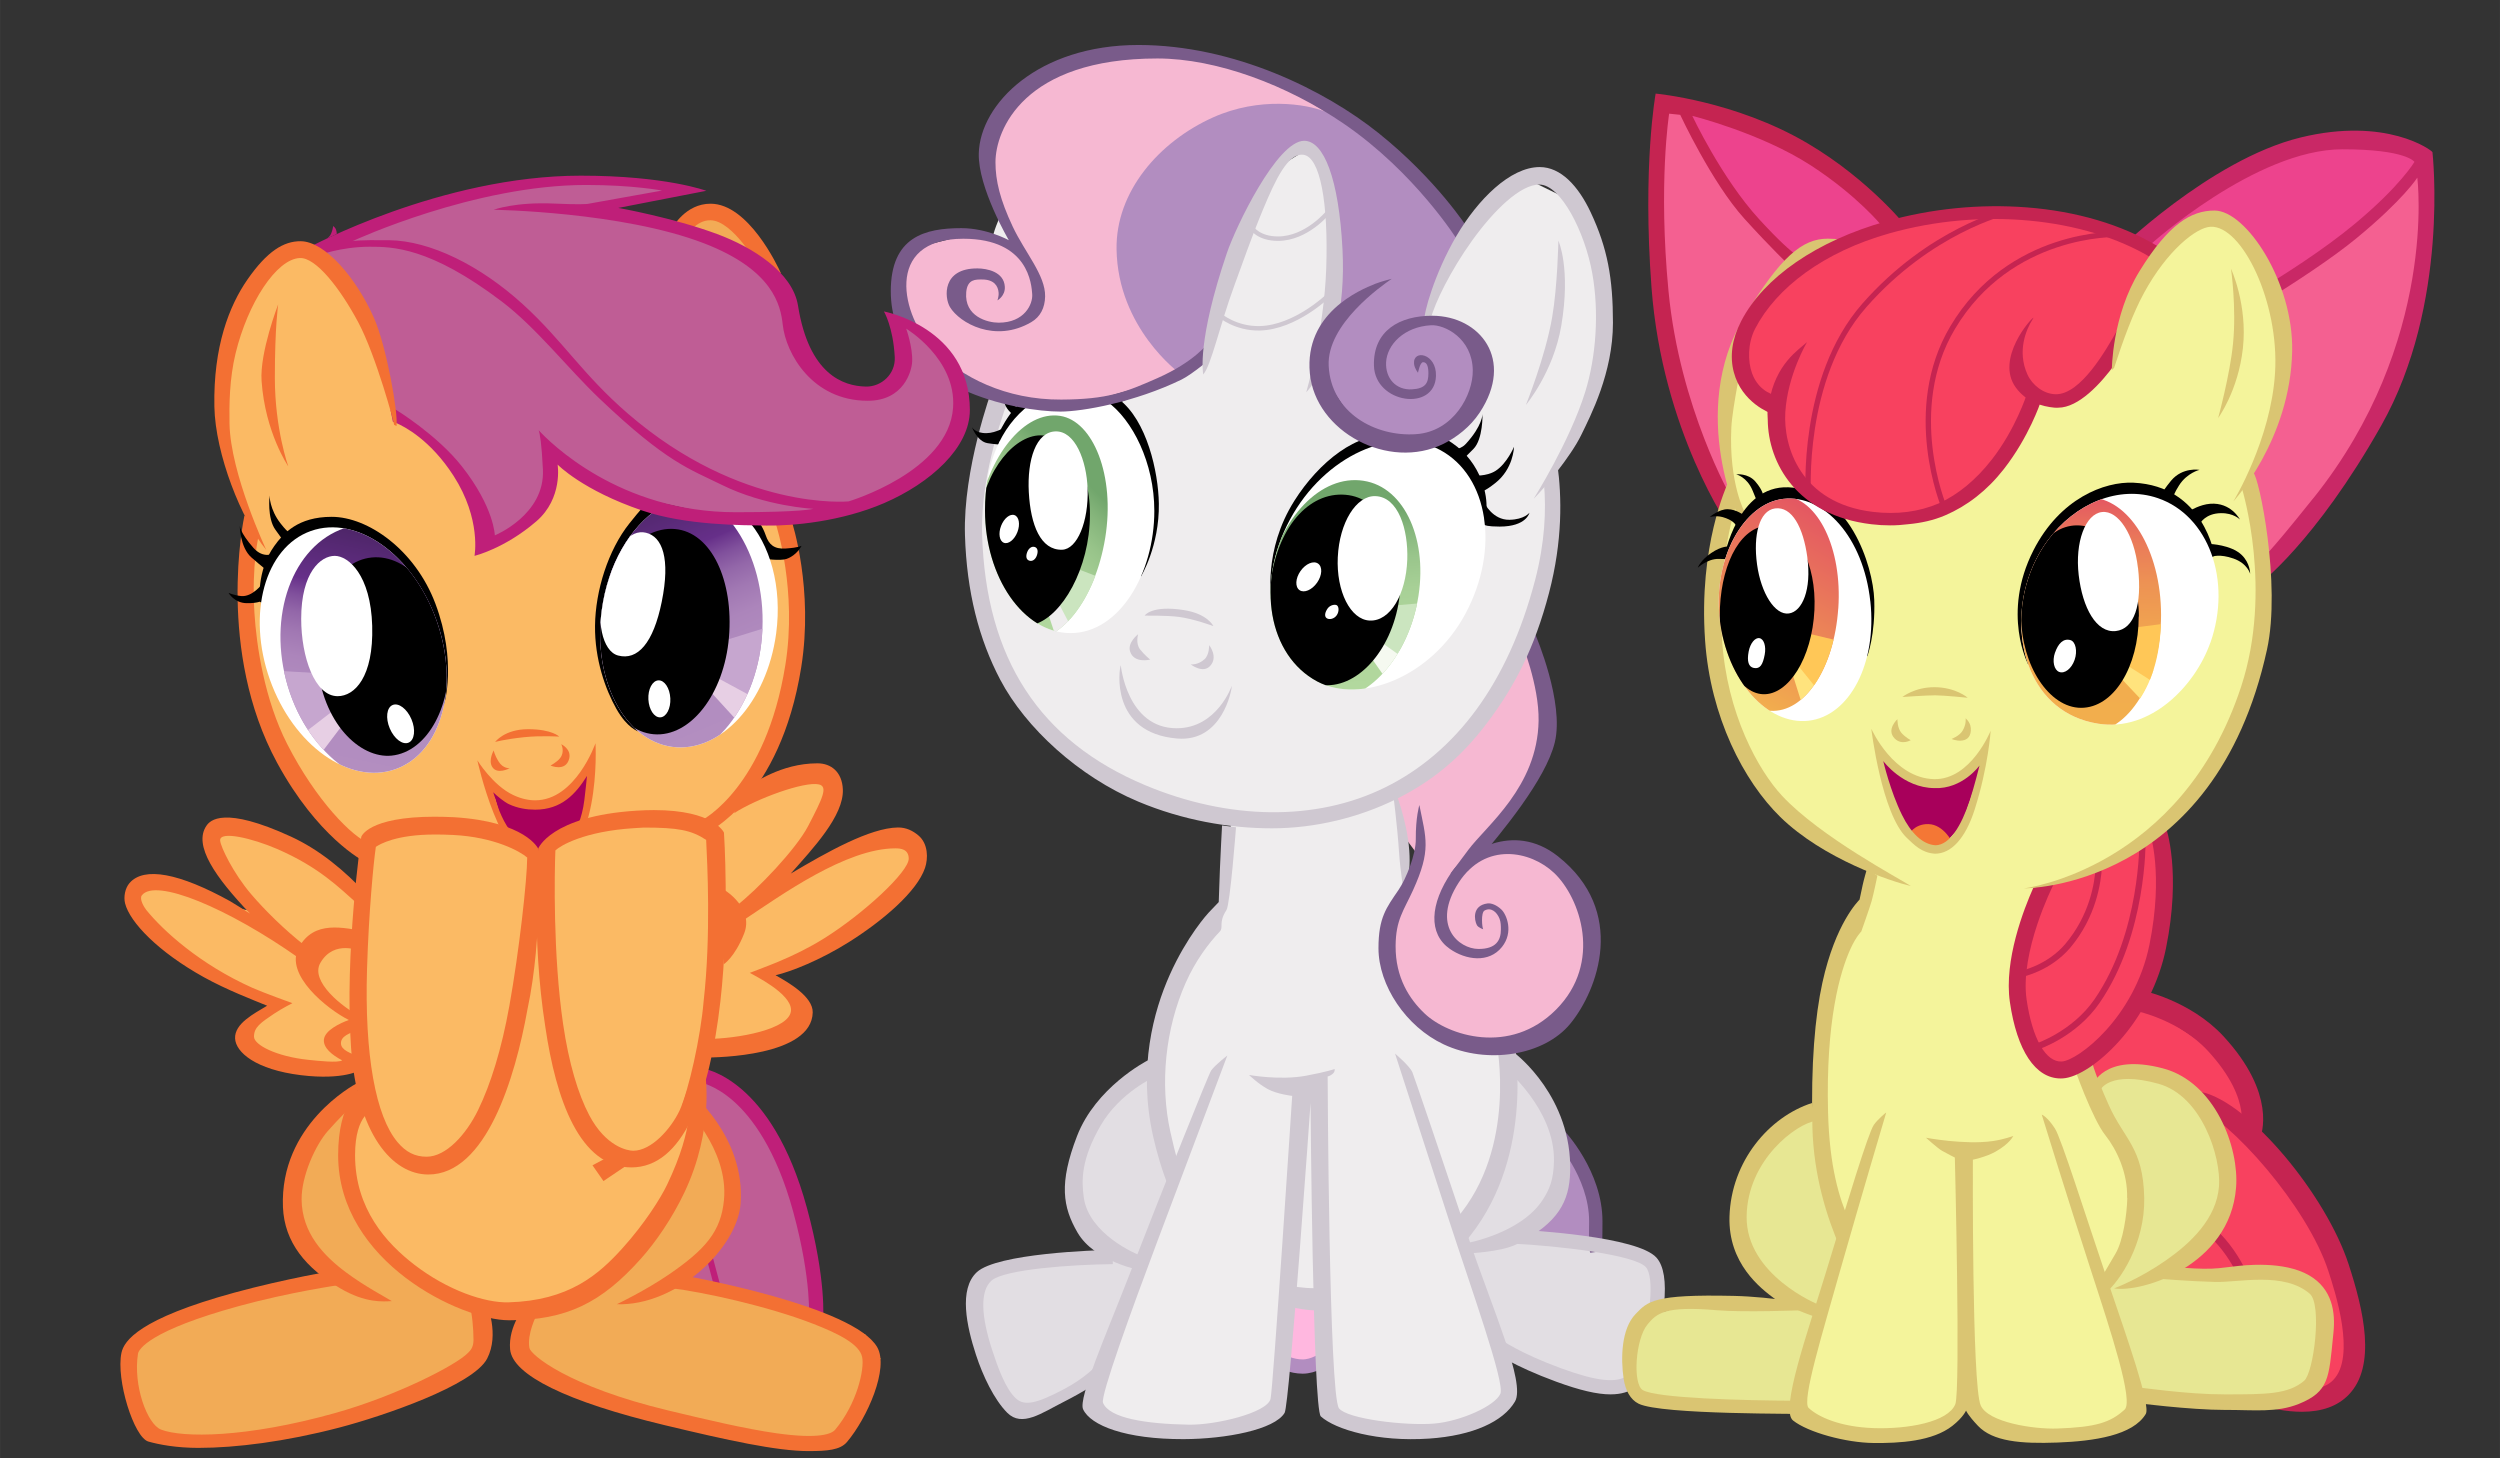 <?xml version="1.0" encoding="UTF-8" standalone="no"?>
<!-- Generator: Adobe Illustrator 15.1.0, SVG Export Plug-In . SVG Version: 6.00 Build 0)  -->
<!DOCTYPE svg  PUBLIC '-//W3C//DTD SVG 1.1//EN'  'http://www.w3.org/Graphics/SVG/1.1/DTD/svg11.dtd'>
<svg xmlns="http://www.w3.org/2000/svg" xml:space="preserve" height="818.96px" width="1403.9px" version="1.1" y="0px" x="0px" xmlns:xlink="http://www.w3.org/1999/xlink" viewBox="0 0 1403.874 818.959" enable-background="new 0 0 1403.874 818.959">
<rect x="0" y="0" width="1403.874" height="818.959" fill="#333333" stroke="none"/>
<g id="Sweetie_Belle">
	<g id="Sweetie_Belle_Fills">
		<polygon points="749.66 61.602 776.12 82.398 815.87 123.15 824.21 134.02 804.37 168.4 801.37 180.4 814.52 183.16 833.62 198.79 827.37 228.66 799.29 250.1 763.37 241.8 739.37 205.4 747.36 181.27 750.37 160.9 749.36 140 742.21 92.925 735.32 83.925 726.87 83.925 718.21 93.591 703 119.15 695.37 140 687.87 166.02 679.03 198.79 650.76 214.49 634.34 208.4 613.37 149.38 631.87 91.398 698.37 48.398 748.84 60.508" fill="#B28DC0"/>
		<polygon points="560.37 222.26 555.37 243.83 549.37 269.92 546.37 294.13 550.87 343.84 570.37 388.74 592.69 416.55 626.37 442.3 671.28 457.27 691.75 461.11 688.37 476.92 689.37 490.96 685.12 516.92 668.66 534.1 655.87 564.42 649.21 601.75 653.87 641.92 660.16 662.08 651.37 686.42 642.31 707.74 632.37 738.7 619.06 771.92 616.37 793.42 629.87 800.92 670.37 804.42 713.87 796.57 721.87 773.92 721.87 746.42 725.21 729.59 741.37 729.59 748.1 794.42 780.37 804.42 805.37 804.42 838.04 796.57 846.58 782.42 819.71 692.35 830.87 679.02 846.58 630.42 846.58 589.42 815.37 583.92 793.87 568.92 782.12 545.92 782.12 524.35 791.58 496.92 788.87 485.92 783.42 446.19 800.37 433.42 836.4 396.23 856.87 353.61 874.22 304.42 869.8 267.42 881.87 252.26 892.87 224.92 902.21 198.92 900.87 155.13 881.61 112.36 858.87 101.26 833.62 121.18 806.54 164.59 802.55 180.42 818 183.4 827.78 194.78 830.21 210.46 818.54 239.26 804.87 249.72 787.14 250.92 757.74 237.59 741.87 214.17 750.21 164.26 748.87 125.92 742.21 92.925 733.87 83.925 718.21 93.591 706.87 115.26 677.87 202.26 665.54 210.26 628.58 226.18 603.21 231.59 582.87 229.42" fill="#EFEDEE"/>
		<polyline stroke="#E2DEE3" points="649.57 599.72 653.21 628.23 658.13 655.56 658.13 663.23 641.54 701.9 625.65 755.49 618.57 774.99 593.87 785.9 575.87 792.9 561.21 776.9 544.54 730.4 553.54 715.2 593.54 708.17 623.44 705.57 617.21 696.31 603.87 672.25 612.87 628.9 649.57 599.72" stroke-miterlimit="10" fill="#E2DEE3"/>
		<polygon stroke="#E2DEE3" points="852.19 599.72 872.53 624.86 876.2 659.56 864.2 686.23 858.87 694.74 902.21 699.92 924.87 708.17 930.21 722.85 925.54 755.49 915.54 774.9 902.21 779.56 858.87 765.04 844.37 755.49 823.51 703.49 823.51 687.81 844.37 642.9 846.25 607.9" stroke-miterlimit="10" fill="#E2DEE3"/>
		<polygon points="856.52 354.35 865.54 375.76 867.72 416.56 852.19 448.56 829.04 476.75 856.87 476.75 881.79 495.23 892.54 522.32 884.21 561.9 865.54 583.23 830.87 591.07 794.21 570.23 780.54 545.56 782.12 516.56 791.58 496.92 796.54 480.56 788.54 469.79 782.12 442.77 820.21 416.9 849.54 373.56" fill="#F6B8D2"/>
		<path d="m572.37 138.56l-27.75-7.167-33.75 8.61-6 17.188 4 27.377 11.5 15.333 25.375 17.309 18.11 5.691 41.083 4.5 47.933-13.5 9.334-4.5s-34.51-25.2-35.209-69.398c-0.513-32.414 23.875-60.477 54.2-74.079 26.163-11.735 52.258-7.502 62.675-3.323l-30.826-19.2-69.174-15.5-55.5 14-29.25 26-6 21 6 26.903 13.26 22.76z" fill="#F6B8D2"/>
		<polyline points="881.06 644.15 892.54 660.67 895.74 699.31 848.99 690.32 872.36 679.48 881.06 644.15" fill="#B28DC0"/>
		<polygon points="722.12 727.57 722.12 766.19 731.46 768.72 741.87 766.06 744.87 731.65" fill="#FFB7DF"/>
	</g>
	<g id="Seetie_Belle_x27_s_Tail">
		<path d="m892.99 703.49l-0.873-3.219 3.624-0.963-0.188-3.706c-2.078 0.119-3.247 1.781-3.413 2.922 0.039-0.268 0.233-2.139 0.233-12.689 0-25.063-19.645-46.061-19.843-46.27l5.434-5.17c0.895 0.938 21.909 23.326 21.909 51.439 0 5.38-0.05 9.273-0.147 11.572-0.088 2.084-0.222 5.233-3.471 5.657l-3.26 0.43z" fill="#795B8A"/>
		<path stroke="#B28DC0" stroke-width="8" d="m719.71 764.4s5.416 2.998 11.75 2.998 11.75-3.999 11.75-3.999" fill="#FFB7DF"/>
	</g>
	<g id="Sweetie_Belle_x27_s_Back_Legs" fill="#CFC8D1">
		<path d="m565.58 793.33c-7.367-7.46-13.688-20.734-17.517-32.497l-0.065-0.2c-5.147-15.811-9.747-36.675 0.544-46.237 11.295-10.495 66.072-12.415 76.3-12.5l0.066 8c-22.523 0.188-60.937 2.864-68.13 9.241-6.521 5.781-5.856 19.838 0.284 38.696l0.065 0.2c3.115 9.566 7.585 22.266 13.623 27.487 4.625 4 11.125 2.876 27.09-5.625 10.479-5.58 16.243-11.53 16.339-11.593l4.393 6.686c-0.406 0.267-10.066 6.596-21.065 12.149-12.54 6.33-23.63 14.58-31.92 6.18z"/>
		<path d="m904.45 783.03c-7.649 0-17.476-2.352-30.528-7.124-24.173-8.838-35.406-16.833-35.872-17.169l4.676-6.49c0.102 0.072 10.94 7.735 33.942 16.146 20.057 7.333 31.243 8.521 37.402 3.975 2.956-2.182 10.388-21.274 12.391-40.622 1.026-9.919 0.191-17.464-2.234-20.182-6.129-6.866-47.915-11.883-75.629-13.252l0.395-7.99c11.704 0.578 70.624 4.063 81.203 15.916 4.132 4.629 5.553 13.488 4.223 26.331-1.8 17.387-9.005 41.37-15.597 46.235-3.81 2.79-8.43 4.21-14.37 4.21z"/>
	</g>
	<g id="Sweetie_Belle_x27_s_Belly">
		<path d="m641.75 713.65c-0.917-0.172-27.063-4.906-36.688-21.531-8.267-14.279-10.521-27.552-0.259-54.148 10.525-27.28 38.673-41.987 39.917-42.581l4.315 9.021c-0.267 0.129-20.146 8.841-31.036 27.74-10.875 18.875-10.799 30.653-9.375 40.5 2.875 19.875 28.438 31.625 33.688 33.063l-0.56 7.94z" fill="#CFC8D1"/>
		<path d="m823.75 703.9l-1.157-5.605c0.376-0.06 31.595-5.395 43.951-24.864 3.389-5.339 5.877-10.655 6.081-21.405 0.556-29.285-27.739-52.442-28.027-52.635l5.557-8.314c1.368 0.915 32.753 25.122 31.566 66.969-0.471 16.605-6.596 28.73-29.878 40.586-9.09 4.61-28.09 5.25-28.09 5.25z" fill="#CFC8D1"/>
				<g fill="#CFC8D1">
					<path d="m662.06 654.64c-2.121-7.087-3.63-13.596-4.802-18.834-6.097-27.245-2.792-58.25 8.534-83.84 5.573-12.591 13.026-22.416 19.149-28.818 2.366-2.474-0.938-4.875 3.771-12.083 2.087-3.195 5.369-46.488 5.369-46.488l-7.839-1.039s-0.97 18.17-1.196 24.36c-0.167 4.58-0.667 18.667-0.667 18.667l-5.663 5.93c-0.493 0.53-12.178 13.234-21.904 35.055-8.975 20.136-17.876 52.171-9.313 90.44 1.994 8.909 5.042 19.691 9.624 30.776l4.94-14.14z"/>
					<path d="m817.95 684.22l4.056 14.055c39.996-45.766 28.904-109.62 28.322-114.03l-9.914 1.311c0.08 0.66 11.72 58.84-22.47 98.66z"/>
					<path d="m743.87 723.22c-3.438 0.234-6.889 0.256-10.333 0.012-3.09-0.22-6.045-0.608-8.887-1.135l-2.779 11.048c3.89 1.102 7.996 1.943 12.333 2.42 3.161 0.348 6.395 0.417 9.666 0.252v-12.6z"/>
				</g>
	</g>
	<g id="Sweetie_Belle_x27_s_Back_Mane">
		<path d="m824.29 488.94l-9.768 1.727c1.128-1.489 7.64-10.243 9.93-13.315 10.296-13.812 38.921-35.451 39.546-72.576 0.339-20.142-9.729-44.512-9.875-44.875l7.957-3.877c0.641 1.582 16.364 38.561 11.043 60.752-5.085 21.207-30.61 51.396-42.524 65.697-2.39 2.87-5.29 5.13-6.31 6.47z" fill="#795B8A"/>
	</g>
	<g id="Sweetie_Belle_x27_s_Head">
		<path d="m782.12 443.96s2.533 19.445 3.563 35.25c0.602 9.231 2.563 21.438 2.563 21.438s4.311-6.639 3.125-23c-1.25-17.25-7.95-33.48-7.95-33.48l-1.29-0.21z" fill="#CFC8D1"/>
				<path d="m867.04 271.76c1.258 14.464 0.56 32.769-5.043 54.143-15.185 57.93-44.543 96.69-84.125 116.25-39.061 19.302-88.119 18.326-134.74-1.195-59.296-24.829-89.523-70.953-91.64-140.8-1.068-35.246 13.763-72.879 15.708-78.75l-9.833-3.625c-0.731 2.113-16.622 45.68-15.498 82.776 0.964 31.823 7.828 58.389 19.831 81.183 14.236 27.033 44.076 54.421 77.569 68.445 24.681 10.335 50.531 14.971 74.973 14.971 24.371-0.001 48.951-6.098 69.75-16.375 20.326-10.045 36.377-23.368 50.886-42.539 15.85-20.942 26.9-42.477 34.989-73.336 7.656-29.209 7.196-54.143 4.675-72.091l-7.52 10.95z" fill="#CFC8D1"/>
	</g>
	<g id="Sweetie_Belle_x27_s_Face">
		<path d="m565.09 239.4s-5.43 3.761-11.125 3.844c-6.469 0.094-8.219-3.438-8.219-3.438s3.031 8.141 8.844 9.063c3.8 0.603 6.382 0.736 6.382 0.736l1.806-7.455 2.32-2.74z"/>
		<path d="m713.98 336.9s-4.861-27.663 12.896-55.73c13.667-21.604 35.565-39.363 54.834-36.188 5.2 0.857 21.254-2.627 26.333-0.348 21.25 9.538 26.27 29.127 26.667 37.765 0.668 14.5 0.291 12.25 0.291 12.25l-33.25 2-87.711 39.802"/>
		<path d="m629.37 373.56s3.372 35.37 31.375 35.396c22.708 0.021 31-23.875 31-23.875 0 2.146-5.208 31.813-30.75 29.646-37.77-3.2-32.62-38.97-31.62-41.17z" fill="#CFC8D1"/>
		<path d="m642.75 345.71s3.757-6.021 22.125-3.104c13.375 2.125 16.483 8.979 16.483 8.979s-10.983-4.063-19.42-5.166c-6.67-0.87-19.19-0.71-19.19-0.71z" fill="#CFC8D1"/>
		<path d="m639.12 356.15s-6.171 4.674-4.5 9.75c2.25 6.834 11.25 4.5 11.25 4.5s-3.251-2.609-5.686-5.75c-2.64-3.42-1.06-8.5-1.06-8.5z" fill="#CFC8D1"/>
		<path d="m679 362.27s0.159 5.357-2.542 7.874c-3.667 3.417-7.792 2.959-7.792 2.959s6.642 5.241 10.75 1c4.96-5.12-0.42-11.83-0.42-11.83z" fill="#CFC8D1"/>
			<ellipse rx="16.433" ry="33.728" transform="matrix(-.998 .061 -.061 -.998 1204 514.05)" cy="275.49" cx="594.13" fill="none"/>
			<defs>
				<path id="SVGID_1_" d="m822.97 344.53c19.349-36.143 12.951-77.05-14.086-91.74-26.263-14.27-65.247 2.995-84.596 39.137-19.349 36.143-11.796 76.195 15.333 90.719 24 12.84 64.01-1.97 83.36-38.12z"/>
			</defs>
			<use overflow="visible" xlink:href="#SVGID_1_" fill="#FFFFFF"/>
			<clipPath id="SVGID_2_">
				<use overflow="visible" xlink:href="#SVGID_1_"/>
			</clipPath>
			<g clip-path="url(#SVGID_2_)">
					<ellipse rx="55.717" ry="74.231" transform="matrix(.882 .472 -.472 .882 241.82 -327.56)" cy="318.24" cx="773.85" fill="none"/>
				<linearGradient id="SVGID_3_" y2="270.56" gradientUnits="userSpaceOnUse" x2="748.68" y1="392.19" x1="759.32">
					<stop stop-color="#B2D89E" offset="0"/>
					<stop stop-color="#B0D69C" offset=".306"/>
					<stop stop-color="#A7D096" offset=".484"/>
					<stop stop-color="#99C58B" offset=".629"/>
					<stop stop-color="#85B67C" offset=".755"/>
					<stop stop-color="#71A66C" offset=".85"/>
				</linearGradient>
				<path d="m795.37 340.75c7.6-33.71-4.756-65.214-27.603-70.366-23.588-5.316-47.383 17.369-55.125 51.716-7.601 33.711 4.757 65.217 27.603 70.365 22.85 5.16 47.53-18 55.13-51.71z" fill="url(#SVGID_3_)"/>
					<defs>
						<path id="SVGID_4_" d="m795.37 340.75c7.6-33.71-4.756-65.214-27.603-70.366-23.588-5.316-47.383 17.369-55.125 51.716-7.601 33.711 4.757 65.217 27.603 70.365 22.85 5.16 47.53-18 55.13-51.71z"/>
					</defs>
					<clipPath id="SVGID_5_">
						<use overflow="visible" xlink:href="#SVGID_4_"/>
					</clipPath>
					<polygon fill="#F5F9F0" points="778.21 359.4 770.04 369.4 776.87 379.15 787.89 367.48" clip-path="url(#SVGID_5_)"/>
					<polygon fill="#CBE5BF" points="799.9 338.56 783.37 339.98 775.87 360.82 786.71 368.56" clip-path="url(#SVGID_5_)"/>
				<path d="m713.58 326.18c-4.073 29.374 8.283 55.479 28.08 58.373 19.799 2.894 39.74-18.557 44.029-47.899 4.289-29.346-8.481-55.624-28.271-58.583-20.63-3.09-39.38 15.91-43.84 48.11z"/>
				<path d="m730.29 320.68c-2.878 4.118-3.125 8.913-0.552 10.715 2.574 1.797 6.995-0.081 9.872-4.199 2.88-4.115 3.125-8.913 0.553-10.71-2.57-1.81-6.99 0.07-9.87 4.19z" fill="#fff"/>
				<path d="m745.5 341.73c-1.439 2.06-1.966 4.391-0.5 5.417 1.47 1.025 4.187 0.435 5.625-1.625 1.44-2.059 1.258-4.783 0.148-5.584-0.98-0.71-3.83-0.27-5.27 1.79z" fill="#fff"/>
				<path d="m751.23 312.81c-0.92 19.4 7.183 35.171 17.895 35.67 11.581 0.539 20.412-14.737 21.125-34.146 0.625-17.021-5.042-35.354-17.959-35.732-10.71-0.31-20.13 14.81-21.05 34.21z" fill="#fff"/>
			</g>
		<path d="m640.68 323.78s10.445-17.003 10.07-41.003c-0.278-17.785-6.708-46.708-22.5-58.624-6.503-4.907-31.708 5.832-31.708 5.832s-18.941-8.5-23.277-4.361c-9.946 9.492-14.139 22.069-14.139 22.069l6.5 0.709 46.75-6.594 28.31 81.96z"/>
			<defs>
				<path id="SVGID_6_" d="m648.21 286.9c0 35.166-19.628 68.624-47.042 68.624-26.533 0-48.042-31.471-48.042-68.839 0-25.69 8.333-46.786 25.142-59.495 6.836-5.169 21.858 1.209 21.858 1.209s15.412-7.272 21.479-2.965c14.26 10.14 26.6 34.4 26.6 61.48z"/>
			</defs>
			<use overflow="visible" xlink:href="#SVGID_6_" fill="#FFFFFF"/>
			<clipPath id="SVGID_7_">
				<use overflow="visible" xlink:href="#SVGID_6_"/>
			</clipPath>
			<g clip-path="url(#SVGID_7_)">
				<linearGradient id="SVGID_8_" y2="256.04" gradientUnits="userSpaceOnUse" x2="623.99" y1="336.88" x1="545.92">
					<stop stop-color="#B2D89E" offset="0"/>
					<stop stop-color="#AFD69C" offset=".279"/>
					<stop stop-color="#A7CF95" offset=".454"/>
					<stop stop-color="#98C48A" offset=".601"/>
					<stop stop-color="#84B47A" offset=".731"/>
					<stop stop-color="#71A66C" offset=".819"/>
				</linearGradient>
				<path d="m620.62 302.15c5.75-35.125-6.813-65.75-25.274-68.605-20.022-3.097-40.793 22.4-46.418 57.113-5.625 34.715 6.037 65.423 26.046 68.593 20.01 3.18 39.96-22.39 45.64-57.09z" fill="url(#SVGID_8_)"/>
					<defs>
						<path id="SVGID_9_" d="m620.74 302.15c5.759-35.125-6.823-65.75-25.314-68.605-20.053-3.097-40.539 21.022-46.492 57.113-5.723 34.7 6.046 65.423 26.087 68.593 20.03 3.18 40.02-22.39 45.71-57.09z"/>
					</defs>
					<clipPath id="SVGID_10_">
						<use overflow="visible" xlink:href="#SVGID_9_"/>
					</clipPath>
					<polygon fill="#EFEDEE" points="588.1 343.23 592.11 355.23 602.04 349.73 594.61 337.82" clip-path="url(#SVGID_10_)"/>
					<polygon fill="#CBE5BF" points="594.86 339.48 600.78 350.72 617.65 324.32 603.96 319.06" clip-path="url(#SVGID_10_)"/>
				<path d="m611.32 300.24c-3.741 29.086-21.082 52.37-36.281 50.992-16.931-1.535-28.009-29.721-25.25-58.917 2.74-28.993 20.959-49.149 35.876-47.771 16.92 1.57 29.7 24.19 25.65 55.7z"/>
				<ellipse cy="286.68" cx="601.16" rx="48.042" ry="67.661" fill="none"/>
				<path d="m562.15 295.32c-1.65 4.288-0.933 8.537 1.601 9.491 2.534 0.952 5.927-1.752 7.576-6.04 1.65-4.288 0.933-8.537-1.602-9.489-2.54-0.95-5.93 1.75-7.58 6.04z" fill="#fff"/>
				<path d="m576.83 310.02c-0.832 2.157-0.687 4.134 1.038 4.779 1.726 0.653 3.463-0.489 4.293-2.647 0.831-2.159 0.744-4.305-0.983-4.954-1.72-0.65-3.52 0.65-4.35 2.82z" fill="#fff"/>
				<path d="m577.73 276.49c0.992 18.351 6.639 32.546 18.666 32.22 8.544-0.231 14.963-15.846 14.348-34.213-0.532-15.878-7.03-32.46-17.94-32.24-11.02 0.22-16.07 15.88-15.08 34.23z" fill="#fff"/>
			</g>
		<path d="m833.62 282.56s4.583 9.5 14 9.333c8.375-0.148 11.25-3.978 11.25-3.978s-1.583 7.794-16.749 7.794c-7.02 0-8.241-0.846-8.241-0.846l-0.26-12.29z"/>
		<path d="m827.37 267.02s7.278 0.719 12.5-2.625c6.375-4.083 10.333-13.5 10.333-13.5-0.068 0.713-0.41 12.428-10.583 20.417-6 4.712-7.333 4.583-7.333 4.583l-4.92-8.88z"/>
		<path d="m814.5 252.4s5.051 0.797 8.75-3.25c9.256-10.125 9.25-16.625 9.25-16.625s0.375 14.125-5.125 19.625-5.5 5.5-5.5 5.5l-7.38-5.24z"/>
		<path d="m568.79 232.9s-4.417-3.5-4.917-7.583c-0.433-3.537 8.5 4.583 8.5 4.583l-3.58 3z"/>
	</g>
	<g id="Sweetie_Belle_x27_s_Mane">
		<path d="m561.54 121.56s-4.479 10.183-4 12.542 11.33 5.9 11.33 5.9l-7.33-18.44z" fill="#EFEDEE"/>
		<path d="m797.04 452.06s-2.118 6.988-2 19.167c0.083 8.583-5.41 22.219-9.667 28.479-6.78 9.971-11.302 15.48-11.291 32.771 0.013 20.923 15.458 44.083 36.624 54 24.439 11.451 56.417 6.291 71.083-11.584 15.539-18.938 32.036-63.295-6.967-94.068-25.365-20.014-52.339-1.822-59.616 8.818-12.441 18.192-13.167 34.792-1 43.25 8.937 6.212 21.854 8.125 29.229-1.125 6.695-8.397 2.563-18.25-0.313-21-2.637-2.521-5.658-3.722-7.813-3.438-8.792 1.158-7.438 9.375-5.979 12.146 0.771 1.465 3.583 2.375 3.583 2.375-0.666-0.833-1.402-9.337 0.718-10.522 3.585-2.005 6.897 0.7 8.429 4.564 0.742 1.875 0.771 4.082 0.771 6.042 0 6-2.624 11.015-12.624 10.958-11.021-0.063-26.646-13.125-11.084-37.25 14.83-22.989 40.334-18 53.599-5.432 14.638 13.869 27.4 50.341 1.068 76.766-25.834 25.925-60.667 14.583-73.729 2.229-8.63-8.162-16.454-20.227-16.354-37.979 0.083-14.749 4.554-19.857 9.75-31.251 10.37-22.76 7.33-29.09 3.58-47.93z" fill="#795B8A"/>
				<path d="m678.42 192.56s-7.263 10.417-28.583 19.833c-17.945 7.925-27.849 11.86-53.875 12-31.25 0.167-56.079-12.607-71.5-28.167-18.154-18.317-28.583-62.167 16.481-62.156 36.936 0.009 38.297 26.078 38.686 31.072 0.438 5.625-4.313 16.078-18.878 16.069-6.144-0.003-19.341-3.413-18.176-17.113 0.639-7.508 5.495-7.114 8.804-7.144 6.875-0.063 9.095 3.721 9.375 7.313 0.189 2.418-0.688 4.438-0.688 4.438s4.498-2.445 4.188-7.688c-0.5-8.438-10.046-10.244-15.31-10.283-20.05-0.147-18.659 16.414-15.501 21.699 5.353 8.958 25.353 20.371 45.686 8.458 5.061-2.965 7.639-8.009 7.75-14.438 0.206-11.917-11.325-24.618-18.188-39.188-7.165-15.213-9.688-25.875-9.688-36.125 0-18.083 15.708-58.296 90.935-58.296 33.357 0 73.024 15.046 104.54 36.546 40.267 27.47 64.045 65.617 64.045 65.617l0.927 2.171-0.003 0.006 4.767-8.96s-17.418-27.354-50.209-53.583c-29.778-23.82-80.861-49.375-134.75-49.375-56.25 0-88.875 33-89.625 60.875-0.518 19.244 16.875 48.75 16.875 48.75s-12.315-6.769-26.625-6.769c-20.5 0-39.668 4.826-39.666 35.435 0.005 55.337 72.166 67.584 95.249 67.584 12.349 0 41.907-5.27 68.012-17.98 2.954-1.438 7.477-4.641 12.999-9.014l1.95-11.59z" fill="#795B8A"/>
	</g>
	<g id="Sweetie_Belle_x27_s_Ears" fill="#CFC8D1">
		<path d="m799.96 179.65c-0.729-3.002 5.473-26 18-47.333 11.817-20.125 30-38.5 46.667-38.5 11.751 0 21.608 10.445 28.667 25.5 9.417 20.083 12.458 37 12.458 61.958 0 28.125-12.593 52.277-17.875 63.125-5.813 11.938-21.089 30.3-26.666 35.708 0 0 20.22-32.027 28.916-59.875 6.229-19.946 7.927-45.002 4-66.833-4.167-23.167-17.601-49.517-29.5-49.75-10.815-0.212-25.777 14.492-38 31.5-11.792 16.409-21.001 34.963-23.334 44.333l-3.34 0.16z"/>
		<path d="m856.87 227.4s15.455-18.381 19.875-44.5c5.458-32.25-1.625-47.75-1.625-47.75s-0.5 25.625-3.5 43c-3.86 22.38-14.75 49.25-14.75 49.25z"/>
	</g>
	<g id="Sweetie_Belle_x27_s_Horn">
		<path stroke="#CFC8D1" stroke-width="2.5" d="m685.12 177.15s8.852 7.546 22.347 7.208c20-0.5 38.403-18.333 38.403-18.333" fill="none"/>
		<path stroke="#CFC8D1" stroke-width="2.5" d="m703 128.06s3.75 5.967 14.625 5.967c16.25 0 28.25-14.875 28.25-14.875" fill="none"/>
				<path d="m733.54 220.23s5.802-5.706 11.247-18.544l1.086-12.123 4.871-6.794c2.529-11.365 4.033-25.537 3.129-42.873-2.083-39.917-10.575-60.828-21.5-60.833-15.25-0.008-38.424 48.292-43.438 63.083-16.802 49.567-13.396 67.167-13.267 68.125 4.454-4.899 9.21-27.405 17.418-49.763 4.325-11.779 9.948-27.978 16.161-42.862 7.042-16.872 14-31.75 22.626-30.729 9.46 1.12 14.124 26.979 12.874 63.729-1.2 35.26-11.21 69.57-11.21 69.57z" fill="#CFC8D1"/>
	</g>
	<g id="Sweetie_Belle_x27_s_Front_Bang">
		<path d="m781.54 156.56s-5.702 1.399-9.296 2.819c-8.816 3.483-39.832 16.683-36.704 50.182 3.076 32.944 44.288 54.916 75.083 39.665 7.237-3.584 14.944-9.455 20.25-17.458 19.833-29.917 0.125-54.333-26.417-54.458-18.396-0.086-33.456 8.298-32.916 28.025 0.583 21.309 34.208 26.059 34.833 5.809 0.394-12.744-13.037-15.164-12.313-6.875 0.229 2.625 2.229 5.042 2.229 5.042s1.084-5.87 2.833-5.917c2.313-0.063 3 2.741 3 6.25 0 5.313-1.508 8.567-9.25 9-8.938 0.5-14.966-6.175-14.5-15.25 0.5-9.75 10.001-19.917 25.25-20.75 7.745-0.423 23.092 7.417 23.417 25.167 0.254 13.833-10.827 34.541-31.813 35.997-22.854 1.586-47.869-11.953-49.104-38.473-1.08-23.27 29.59-44.77 35.42-48.77z" fill="#795B8A"/>
	</g>
	<g id="Sweetie_Belle_x27_s_Front_Legs">
		<path d="m689.21 592.73s-6.75 5.167-9.083 8.417c-1.439 2.004-27.063 66.169-46.625 116.5-12.165 31.299-28.125 67.583-25.292 73.741 4.21 9.149 23.916 16.865 56.416 16.772 23.777-0.068 51.13-5.311 56.75-14.763 2.75-4.625 14.563-174.03 14.563-174.03s1.267 171.99 5.771 176.04c8.25 7.417 31.916 14.407 60.832 12.445 24.654-1.673 41.645-9.618 48.197-20.806 6.138-10.479-13.021-52.824-25.862-91.271-14.84-44.43-30.905-91.666-31.75-93.625-1.576-3.653-9.75-10.5-9.75-10.5s14.89 46.167 29.5 91.125c13.305 40.941 32.28 93.71 29.667 99.872-2.896 6.828-22.316 15.526-37.168 16.772-16 1.343-48.943-2.548-53.479-8.595-5.625-7.5-6.354-186.34-6.354-186.34s1.018-0.08 2.56-1.239c1.773-1.333 1.357-2.927 1.357-2.927s-4.2 1.55-16 3.75c-14.75 2.75-32.084-0.417-32.084-0.417s5.082 4.955 10.5 7.917c5.333 2.916 13.75 3.833 13.75 3.833s-10.699 164.48-12.167 170.21c-2 7.81-30.834 14.704-45.959 14.43-24.25-0.44-44.54-3.647-48.103-12.272-1.555-3.764 15.966-52.001 30.354-90.282 18.57-49.45 39.45-104.75 39.45-104.75z" fill="#CFC8D1"/>
	</g>
</g>
<g id="Apple_Bloom">
	<g id="Apple_Bloom_Fills">
		<polygon points="1205.9 131.97 1257.8 93.815 1293.5 83.925 1330.9 78.53 1350.2 83.925 1360.9 93.815 1350.5 104.23 1329.7 125.4 1303.4 143.9 1278.2 160.85 1274.9 163.06 1219.4 149.56 1205.2 138.4" fill="#ED438D"/>
		<polygon points="1150.9 119.15 1182.9 128.43 1205.9 136.69 1214.3 143.56 1203.1 157.19 1191.6 184.65 1187.1 198.79 1173.3 217.21 1156.9 226.23 1141.6 225.15 1133 239.9 1125.1 255.9 1111.4 273.2 1081.6 288.31 1042.6 290.27 1010.6 271.02 999.37 244.23 995.62 226.65 985.37 218.9 977.68 195.21 985.62 178.4 1011.5 150.9 1034.9 135.9 1084.9 121.9 1139.6 119.15" fill="#F8415F"/>
		<polygon points="1213.4 467.15 1213.4 481.4 1215.5 504.9 1207.3 546.9 1194.1 571.9 1166.1 599.72 1148.3 597.56 1137.5 580.01 1133.2 545.88 1135.1 529.9 1144.6 504.08 1147.5 497.56 1166.1 492.65 1180.1 485.9 1199.1 475.4 1209.6 469.4" fill="#F8415F"/>
		<polygon points="1195.6 175.2 1223.8 131.97 1243.9 123.23 1257.8 127.56 1270.2 147.23 1282.2 189.23 1275.2 239.3 1263.9 266.32 1270.1 318.84 1268.9 356.56 1255.9 405.66 1231.9 448.56 1207.5 469.56 1188.7 483.9 1158.5 494.9 1145.4 497.56 1135.1 522.32 1132.8 553.56 1147.5 597.56 1161.8 600.86 1170.2 595.56 1173.3 609.89 1194.9 649.62 1197.9 690.4 1183.8 719.96 1194.2 764.9 1197 794.62 1177.8 803.61 1156 806.14 1131.9 806.14 1108.7 795.07 1104.9 787.6 1095.2 796.17 1077.9 806.14 1050 806.14 1014.2 794.62 1015 766.9 1037 690.32 1022.7 644.9 1026.7 570.9 1030.4 540.9 1044.2 514.9 1050.9 487.9 1050.9 486.23 1017.6 465.68 1001.8 455.4 970.87 403.29 960.08 328.9 972.5 280.11 971.22 257.65 972.5 208.43 979.25 212.15 992.64 227.71 998.87 238.9 1001.8 254.17 1007.6 266.32 1028 282.84 1060.9 292.9 1104.8 280.11 1119.4 263.16 1142.4 223.4 1153.9 225.4 1181.3 206.59 1191.6 184.65" fill="#F4F49B"/>
		<polygon points="1022.7 622.4 1001.4 634.4 979.37 668.94 977.37 699.28 1008 729.67 991.87 732.4 946.87 732.4 921.37 740.9 913.37 764.4 921.87 784.58 943.37 788.4 1012.4 792.02 1010.9 786.15 1012.9 776.9 1019.5 751.13 1031.9 710.24 1032.9 689.64 1023.9 642.9" fill="#E7E793"/>
		<polyline points="1174.3 610.25 1176.2 614.77 1187.4 634.4 1197.9 657.9 1197.9 690.4 1181.9 723.79 1193.9 766.4 1201.4 782.52 1214.6 784.58 1255.9 788.9 1290.9 784.58 1301.9 773.9 1306.4 749.9 1302.9 729.9 1289.9 716.15 1262.9 713.02 1228.4 716.15 1224.4 708.17 1249.7 676.15 1246 639.9 1223.9 610.25 1207.9 600.86 1190.5 600.86 1176.2 608.73 1174.3 610.25" fill="#E7E793"/>
		<polyline points="1062.2 429.9 1055.2 421.65 1061.1 446.9 1070.1 467.15 1079.7 474.34 1089.9 476.15 1101.4 463.65 1113.8 427.82 1109.4 428.9 1099.6 436.4 1087.9 439.9 1075.9 437.4 1062.2 429.9" fill="#A8005B"/>
		<polygon points="931.37 61.398 931.37 123.23 935.87 195.21 946.37 234.9 970.87 281.65 969.67 263.16 969.67 236.9 979.25 186.96 1001.8 158.34 1011.9 153.11 1001.8 142.4 979.25 118.23 953.37 73.898 945.37 58.898" fill="#F46091"/>
		<polygon points="1009.5 145.54 1011.2 148.02 1035.9 135.4 1061.3 126.59 1055.4 118.23 1011.9 83.925 979.25 70.398 945.37 58.898 956.98 80.069 969.67 101.81 995.04 135.15 1008.9 144.9" fill="#ED438D"/>
		<polygon points="1360.9 91.398 1350.5 104.23 1323.4 130.4 1277.9 163.06 1283 199.9 1273.5 243.55 1263.6 265.4 1270.4 300.65 1270 318.24 1289.9 300.65 1333.4 238.4 1352.4 186.96 1362.9 103.46" fill="#F46091"/>
		<polygon points="1176.8 607.9 1175 609.32 1180.3 606.5 1204.1 603.23 1227.5 610.9 1243.5 631.23 1249.9 670.9 1240.1 692.56 1216.9 712.23 1245.7 716.15 1291.2 718.56 1300.5 726.23 1306.4 740.9 1305.2 757.56 1298.2 776.9 1290.9 784.58 1290.9 788.4 1312.2 783.03 1320.9 767.23 1319 731.72 1300.9 685.01 1258.2 633.52 1227 607.9 1265.1 634.71 1259.3 609.9 1240.1 587.86 1201.1 561.9 1171.6 595.98 1175 608.84" fill="#F8415F"/>
		<path d="m1071.7 468.9s3.083-6.293 11.136-6.125c8.865 0.185 13.781 10.75 13.781 10.75l-9.969 3.125-6.969-2.313-7.9-5.45z" fill="#F47735"/>
	</g>
	<g id="Apple_Bloom_x27_s_Tail">
		<path d="m1292.7 792.8c-8.372 0-18.21-1.72-29.598-5.153l6.482-1.994c7.484 2.257 13.141-5.244 21.063-4.959 7.921 0.286 15.09-1.137 19.563-5.712 12.935-13.228 1.131-49.423-2.748-61.316-11.767-36.082-54.628-84.763-76.878-93.888-0.551-0.563 0.373 0.328 0 0l7.875-3.25c1.514 1.33-1.999-3.246-1.999-3.246 26.844 5.901 69.77 57.898 82.41 96.663 8.352 25.607 15.889 57.096-0.08 73.427-6.2 6.29-14.9 9.43-26.2 9.43z" fill="#C52451"/>
		<path stroke="#C52451" stroke-width="5.25" d="m1240.1 690.4s5.716 3.941 11.958 12.875c5.647 8.083 7.209 12.875 7.209 12.875" fill="#DAC572"/>
		<path stroke="#C52451" stroke-width="12" d="m1201.1 561.9s25.8 5.333 43.132 24.141c28.229 30.633 19.334 50.86 19.334 50.86" fill="none"/>
	</g>
	<g id="Apple_Bloom_x27_s_Back_Legs" fill="#DAC572">
		<path d="m1022.7 733.15c-0.338-0.076 5.976 7.903-1.875 6.625-3.603-0.586-20.262-7.501-24-10.25-8.303-6.105-26.435-20.054-25.625-46.375 0.959-31.167 22.292-56 46.375-63.768l1.918 10.102c-10.417 1.417-38.321 21.7-38.667 53.75-0.31 32.38 39.17 49.28 41.87 49.91z"/>
		<path d="m1018.7 794.14c-8.033-0.402-85.71 0.402-98.53-5.873-4.69-2.296-7.461-7.594-8.41-13.998-1.701-11.479-1.335-28.067 6.704-36.361 6.858-7.076 9.858-11.201 54.966-10.194 22.64 0.505 46.572 5.239 46.789 5.264l-1.96 4.252c-0.084-0.009-5.749-1.46-5.749-1.46s-33.395 1.312-48.5 0c-29.167-2.532-33.708 1.792-38.833 7.958-6.803 8.185-8.464 33.449-2.669 36.89 7.627 4.527 55.466 5.868 87.338 5.992l8.9 7.53z"/>
		<path d="m1249.9 791.77c-20.612 0-50.857-4.021-54.737-4.338l-1.274-9.035c9.092 0.743 33.323 4.647 55.654 4.635 23.176-0.014 35.346 0 44.346-7.631 5.438-4.611 10.167-42.834 3.196-48.86-14.505-12.54-39.829-6.307-53.029-6.64-14.479-0.365-31.404-1.783-32.166-1.834l5.166-7.822c-0.732 1.109 19.167 2.99 28.965 1.921 2.918-0.318 5.732-0.628 8.45-0.975 5.67-0.725 27.879-3.277 42.168 4.96 13.25 7.639 14.865 21.029 13.729 32.156l-0.196 1.929c-2.386 23.489-2.221 31.258-19.283 38.165-12.5 4.98-24.6 3.35-41.1 3.35z"/>
		<path d="m1187.1 723.52c0.277-0.065 13.977-5.184 29-15.625 13.634-9.476 28.665-23.33 30-41.875 1.151-15.99-9.439-50.615-34.052-57.437-27.577-7.645-32.616 3.473-32.663 3.587l0.044-0.12-4.787-1.988c0.276-0.79 6.833-18.792 39.811-10.152 29.75 7.794 43.022 44.86 41.219 66.975-3.4 44.1-53.3 59.14-68.4 56.64z"/>
	</g>
	<g id="Apple_Bloom_x27_s_Belly">
				<g fill="#DAC572">
					<path d="m1038.6 685.89c-5.85-12.855-11.272-30.899-12.052-61.322-1.311-51.177 6.705-78.866 12.667-91.875 3.1-6.762 5.935-9.545 5.999-9.625 0 0 4.582-12.834 5.833-17.167 1.008-3.491 3.202-14.129 3.202-14.129l-5.868-3.871s-1.773 6.164-2.375 9c-1.167 5.5-1.768 8.274-1.768 8.274-0.643 0.774-13.482 13.101-20.857 46.601-4.15 18.851-6.505 45.712-5.622 81.305 0.675 27.219 8.237 50.795 15.472 67.365l5.5-14.55z"/>
					<path d="m1194.6 672.65c-0.231 9.722-2.447 24.197-6.583 31.251-4.894 8.347-6.991 12.122-8.228 13.428l2.754 8.587c7.721-6.368 22.076-27.474 21.557-53.266-0.57-28.265-11.249-32.749-19.916-52.083-3.194-7.126-9.02-20.823-9.714-25.857l-10.62 1.524c0.293 2.146 11.333 32.5 18.333 41.167 6.4 8.04 12.7 21.25 12.3 35.25z"/>
				</g>
	</g>
	<g id="Apple_Bloom_x27_s_Bow">
			<defs>
				<polygon id="SVGID_11_" points="1194.9 131.97 1207.5 137.4 1211.7 142.4 1227.9 128.43 1245.7 125.9 1267.4 142.4 1277.2 170.4 1281.7 203.68 1281.7 222.9 1269.4 254.17 1261.1 272.74 1267.4 284.9 1270.4 322.4 1270.4 333.4 1380.4 280.11 1419.9 93.815 1380.9 36.398 1281.7 40.398 1179.9 63.898"/>
			</defs>
			<clipPath id="SVGID_12_">
				<use overflow="visible" xlink:href="#SVGID_11_"/>
			</clipPath>
			<g clip-path="url(#SVGID_12_)">
					<path d="m1365.9 85.398c-0.438-1.063-25.797-19.953-74-8.188-51.212 12.5-104.5 65.188-104.5 65.188l80.834 186s31.736-23.5 68.917-89.334c38.6-68.23 28.8-153.67 28.8-153.67zm-158.4 52.002s59.229-53.563 107.9-53.563c35.834 0 40.438 7.063 40.438 7.063s-7.75 13.375-33.333 34.667c-34.807 28.968-90.833 58.271-90.833 58.271l-24.2-46.44zm91.7 142.16c-28.458 35.583-28.666 33.666-28.666 33.666l-29.379-125.67s54.962-31.417 82.087-53.729c26.621-21.898 34.207-34.071 34.207-34.071s11.7 92.361-58.2 179.8z" fill="#C92866"/>
			</g>
			<defs>
				<polygon id="SVGID_13_" points="954.87 300.65 969.88 286.68 970.98 275.49 969.88 250.9 969.88 231.59 972.88 205.37 987.69 174.01 1002 158.1 1025.8 140 1056.6 128.43 1079.1 119.66 946.87 5.565 867.72 74.232"/>
			</defs>
			<clipPath id="SVGID_14_">
				<use overflow="visible" xlink:href="#SVGID_13_"/>
			</clipPath>
			<g clip-path="url(#SVGID_14_)">
					<path d="m1014.9 80.398c-40.5-23.833-85.167-27.833-85.167-27.833s-7.465 40.46-2.333 108.83c6.08 81 44 135 44 135l100.5-167.5s-21.3-27.45-57-48.502zm-42.75 198.9s-28.893-50.229-35.191-115.74c-5.833-60.667 0.355-99.722 0.355-99.722l6.219 0.648s17.707 38.052 35.994 58.281c14.731 16.295 25.782 26.796 25.782 26.796l-33.15 129.73zm41.25-133.9s-3.041 2.25-25.5-22.25c-21.219-23.147-37.583-58.083-37.583-58.083s38.479 9.593 66.583 27.833c26 16.875 39.701 33.75 39.701 33.75l-43.2 18.75z" fill="#C52451"/>
			</g>
	</g>
	<g id="Apple_Bloom_x27_s_Back_Mane" fill="#C52451">
		<path d="m1143.9 589.56l-1.068-3.333c0.207-0.066 20.793-6.853 33.344-25.076 25.876-37.573 25.201-88.712 25.191-89.224l3.5-0.068c0.01 0.523 0.718 52.759-25.809 91.276-13.2 19.24-34.2 26.14-35.1 26.42z"/>
		<path d="m1146.6 497.36l5.321-0.646 0.996 0.507c-0.188 0.371-18.765 37.338-14.867 64.122 3.199 21.981 10.805 35.293 19.763 34.755 9.045-0.548 40.894-24.643 49.186-65.475 8.172-40.238 0.263-63.116 0.182-63.343l8.947-3.195c0.366 1.026 8.874 25.624 0.182 68.429-3.879 19.1-13.275 37.687-26.459 52.336-10.884 12.095-23.234 20.231-31.463 20.73-0.402 0.024-0.803 0.037-1.2 0.037-14.188 0-24.554-15.532-28.537-42.907-3.424-23.523 7.9-52.412 13.22-64.318 0 0 3.308-0.483 3.48-0.824"/>
		<path d="m1135.5 548.62l-0.678-3.434c0.147-0.029 14.8-3.061 25.002-15.161 13.584-16.111 16.45-34.036 16.98-42.91 0.097-1.617 1.605-0.14 1.598-1.09-0.004-0.374-0.333 0.506-0.324 0.461l1.459-1.125-0.875 0.708 0.875-1.041v0.333c0.007 0.854 0.867-0.168 0.8 1.208-0.444 9.037-3.227 28.384-17.837 45.712-11.2 13.07-26.5 16.21-27.1 16.34z"/>
	</g>
	<g id="Apple_Bloom_x27_s_Head" fill="#DAC572">
		<path d="m1073 497.56c-10.779-2.492-49.114-15.107-73.333-38.832-20.491-20.072-39.166-56.12-42.16-98.911-3.766-53.827 12.301-86.804 12.66-88.589l5.167 11.041c-0.085 0.424-11.187 31.327-8.334 76.626 2.647 42.04 20.569 73.853 33.735 88.003 21.7 23.24 66.5 46.77 72.3 50.66z"/>
		<path d="m1136.5 498.9s88.501-10.862 122.08-113.5c17.75-54.25 0.619-110.23 0.564-110.5l6.186-9.495c3.25 2.25 15.718 62.808 7.716 99.354-29.5 134.86-136.4 134.05-136.6 134.15z"/>
		<path d="m979.87 287.9s-9.047-16.125-7.648-47.5c0.531-11.925 6.898-41.604 6.898-41.604l10.25-29.646 27.75-24.25 21.869-7.926s-1.618-2.949-12.619-2.949c-14.333 0-26.498 10.207-46.625 43.375-33.042 54.452-1.375 118.32-3.374 112.5l3.46-2z"/>
	</g>
	<g id="Apple_Bloom_x27_s_Face">
		<path d="m1048.6 368.55s4.557-12.153 3.891-31.653-14.302-61.871-48.167-63.25c-28.667-1.167-36.084 39.209-36.084 39.209l1.585 1.708 78.8 53.98z"/>
		<path d="m970.87 306.9s-3.875-0.5-10 3.688-7.5 8.25-7.5 8.25 5.381-5.085 11.734-4.981c4.376 0.071 5.203 0.169 5.203 0.169l0.57-7.13z"/>
		<path d="m979.25 289.32s-4.166-3.292-9.041-3.375-10.125 4.375-10.125 4.375 3.567-0.902 7 0c6.5 1.709 7.75 4.712 7.75 4.712"/>
		<path d="m990.17 278.65s0.12-2.927-4.442-8.239c-4.146-4.828-10.774-4.036-10.774-4.036s6.041 1.4 9.208 9.067c2.729 6.607 2.542 6.208 2.542 6.208l3.46-3z"/>
		<path d="m1242.5 312.56l1.123-0.499s-5.917-39.169-45.583-41c-16.25-0.75-41.334 8.833-56.167 38-18.118 35.627-2.823 64.325-2.823 64.325l103.5-60.82"/>
		<path d="m1214.3 276.56s1.923-3.104 4.907-6.664c6.498-7.753 15.955-6.044 15.955-6.044s-6.944 1.634-11.444 8.625c-2.805 4.358-3.282 6.479-3.282 6.479l-6.2-2.4z"/>
		<path d="m1230 286.65s5.453-3.312 11.104-3.75c11.792-0.916 16.729 8.833 16.729 8.833s-3.481-3.692-10.709-3.562c-8.656 0.156-11.541 5.604-11.541 5.604l-5.6-7.12z"/>
		<path d="m1241.1 305.48s11.646 0.42 17.611 6.045c4.952 4.67 4.875 10.687 4.875 10.687s-1.5-5.812-9.375-8.562-11.747-1.084-11.747-1.084l-1.4-7.09z"/>
		<path d="m1068.3 391.4s6.75-5.5 17.896-5.5c12.104 0 18.792 5.938 18.792 5.938s-13.198-1.354-18.292-1.375c-4.7-0.02-18.4 0.94-18.4 0.94z" fill="#DAC572"/>
		<path d="m1065.5 403.9s-0.103 4.959 2.23 7.625 5.27 4.125 5.27 4.125-5.104 3.063-9.041-0.938c-4.9-4.97 1.5-10.8 1.5-10.8z" fill="#DAC572"/>
		<path d="m1103.7 403.29c0.438 0.519 3.396 2.604 3.021 7.167-0.676 8.226-10.521 4.833-10.791 4.5 0 0 4.458-1.688 6.146-4.604 2.3-3.75 1.7-7.07 1.7-7.07z" fill="#DAC572"/>
		<path d="m1057.6 427.44s10.959 14.958 28.667 15.125c15.792 0.666 25.333-12.666 25.333-12.666s-3.041 12.219-5.531 19.718c-4.741 14.274-11.219 24.781-19.038 25.048-7.368-0.329-14.015-6.934-18.973-17.059-6.6-13.38-10.5-30.16-10.5-30.16m-6.7-17.96s5.776 47.652 19.938 61.044c4.207 3.979 8.25 8.375 15.813 8.875 9.043 0 17.041-8.441 22.25-24.749 7.666-24 9-44.315 9-44.315s-11.071 27.565-31.689 27.189c-22.9-0.47-35.2-28.05-35.2-28.05z" fill="#DAC572"/>
			<defs>
				<path id="SVGID_15_" d="m1241.2 360.94c-8.452 24.086-33.39 50.134-62.952 45.461-38.75-6.125-49.875-48-39.573-80.613 2.604-8.246 6.422-15.674 11.104-22.096 15.433-21.166 40.254-31.398 61.975-23.951 28.4 9.71 41.8 46.14 29.5 81.2z"/>
			</defs>
			<use overflow="visible" xlink:href="#SVGID_15_" fill="#FFFFFF"/>
			<clipPath id="SVGID_16_">
				<use overflow="visible" xlink:href="#SVGID_15_"/>
			</clipPath>
			<linearGradient id="SVGID_17_" y2="279.37" gradientUnits="userSpaceOnUse" x2="1175.2" y1="411.4" x1="1170.6">
				<stop stop-color="#F2AF4D" offset="0"/>
				<stop stop-color="#F2AC4E" offset=".265"/>
				<stop stop-color="#F0A250" offset=".465"/>
				<stop stop-color="#ED9254" offset=".645"/>
				<stop stop-color="#EA7B59" offset=".811"/>
				<stop stop-color="#E55E60" offset=".968"/>
				<stop stop-color="#E45762" offset="1"/>
			</linearGradient>
			<ellipse clip-path="url(#SVGID_16_)" rx="40.652" ry="66.079" cy="345.38" cx="1172.9" fill="url(#SVGID_17_)"/>
			<g clip-path="url(#SVGID_16_)">
				<defs>
					<path id="SVGID_18_" d="m1213.5 345.38c0.474 40.514-19.2 64.889-41.651 64.889s-39.652-28.395-39.652-64.889c0-36.496 18.201-66.081 40.652-66.081s40.3 29.59 40.7 66.08z"/>
				</defs>
				<clipPath id="SVGID_19_">
					<use overflow="visible" xlink:href="#SVGID_18_"/>
				</clipPath>
				<polygon fill="#FFE37D" points="1196.1 370.02 1191.2 381.05 1202.9 393.44 1213.2 377.9" clip-path="url(#SVGID_19_)"/>
				<polygon fill="#FFC757" points="1216.3 350.15 1197.6 352.52 1194.1 373.39 1210.6 383.9" clip-path="url(#SVGID_19_)"/>
			</g>
			<path d="m1201.1 346.23c0-28.2-16.359-51.205-34.75-51.205-18.389 0-31.331 22.86-31.331 51.061 0 27.405 15.612 51.373 33.581 51.404 18.3 0.04 32.4-23.05 32.4-51.25z" clip-path="url(#SVGID_16_)"/>
			<path fill="#fff" d="m1200.6 318.84c2.414 20.799-2.121 34.402-12.487 35.532-10.888 1.187-18.676-12.995-20.817-31.448-2.143-18.456 3.704-34.297 13.06-35.383 9.3-1.09 18.1 12.84 20.2 31.3z" clip-path="url(#SVGID_16_)"/>
			<path fill="#fff" d="m1154 366.44c-1.728 4.942-0.478 9.847 2.375 10.901 3.083 1.14 6.896-1.836 8.625-6.776 1.728-4.943 0.558-10.294-2.368-11.114-4-1.13-6.9 2.05-8.6 6.99z" clip-path="url(#SVGID_16_)"/>
			<defs>
				<path id="SVGID_20_" d="m1050.3 337.7c3.803 34.812-11.655 64.389-34.674 67.029-23.021 2.641-45.935-22.293-49.925-57.084-3.938-34.313 13.681-64.979 35.674-67.5 23-2.64 45 21.62 48.9 57.55z"/>
			</defs>
			<use overflow="visible" xlink:href="#SVGID_20_" fill="#FFFFFF"/>
			<clipPath id="SVGID_21_">
				<use overflow="visible" xlink:href="#SVGID_20_"/>
			</clipPath>
			<linearGradient id="SVGID_22_" y2="290" gradientUnits="userSpaceOnUse" x2="1026" y1="387.59" x1="969.66">
				<stop stop-color="#F2AF4D" offset="0"/>
				<stop stop-color="#E45762" offset="1"/>
			</linearGradient>
			<path fill="url(#SVGID_22_)" d="m1032.3 341.69c2.332-33.608-11.382-61.938-30.63-63.274-19.249-1.335-36.741 24.83-39.073 58.438s12.236 60.955 31.484 62.291c19.29 1.33 35.89-23.85 38.19-57.46z" clip-path="url(#SVGID_21_)"/>
			<g clip-path="url(#SVGID_21_)">
				<defs>
					<path id="SVGID_23_" d="m1032.3 341.69c2.332-33.608-11.382-61.938-30.63-63.274-19.249-1.335-36.741 24.83-39.073 58.438s12.236 60.955 31.484 62.291c19.29 1.33 35.89-23.85 38.19-57.46z"/>
				</defs>
				<clipPath id="SVGID_24_">
					<use overflow="visible" xlink:href="#SVGID_23_"/>
				</clipPath>
				<polygon fill="#FFE37D" points="1011 370.52 1006.4 377.94 1012 395.65 1022.2 382.84" clip-path="url(#SVGID_24_)"/>
				<polygon fill="#FFC757" points="1032.9 359.95 1013.2 355.26 1008.7 372.48 1020 386.48" clip-path="url(#SVGID_24_)"/>
			</g>
			<path d="m1018.9 342.48c1.245-26.179-10.235-47.003-24.393-47.438-16.233-0.498-27.394 19.757-28.657 45.935-1.265 26.177 9.931 48.179 24.081 48.862 14.17 0.69 27.67-20.03 28.97-47.36z" clip-path="url(#SVGID_21_)"/>
			<path fill="#fff" d="m1014.9 313.06c2.446 17.883-2.768 30.398-10.368 31.439-7.798 1.067-15.636-11.297-17.864-27.575-2.255-16.484 1.254-30.2 10.084-31.407 9.48-1.28 15.88 10.49 18.18 27.55z" clip-path="url(#SVGID_21_)"/>
			<path fill="#fff" d="m981.96 365.88c-1.052 5.552-0.038 8.663 2.922 9.226 3.554 0.673 5.034-1.927 6.095-7.516 0.876-4.624-0.431-8.753-2.92-9.225-2.5-0.47-5.23 2.89-6.1 7.52z" clip-path="url(#SVGID_21_)"/>
	</g>
	<g id="Apple_Bloom_x27_s_Mane">
		<path d="m994.69 232.21c-0.608-0.253-16.5-5.938-21.063-23.188-2.324-8.788-1.109-18.635 4.145-28.74 12.794-24.604 42.467-45.014 81.411-55.999 25.318-7.142 52.577-9.852 78.834-7.836 28.025 2.15 53.498 9.697 73.664 21.825l-3.679 6.437c-37.618-22.625-95.244-28.263-146.92-13.688-37.093 10.462-63.55 30.604-75.456 53.501-4.313 8.293-4.158 18.501-1.75 25.125 4.014 11.038 13.63 12.45 13.75 12.5l-2.95 10.07z" fill="#C52451"/>
				<path d="m1144.7 225.42c0.171-0.542 0.271-0.884 0.297-0.976l-3.776-1.077-3.128-1.845c-0.052 0.183-6.247 19.489-19.649 36.628-8.771 11.215-18.65 19.447-29.682 24.525-11.21 4.772-23.568 6.387-37.002 4.78-40.561-4.85-50.455-36.574-49.212-56.056 1.338-20.955 12.1-39.178 12.249-39.333-4.271 3.989-17.948 12.208-21.382 34.156-0.487 0.941-0.767 1.49-0.767 1.49s-0.292 3.125 0.034 8.025c0.186 24.227 16.291 53.718 58.257 58.669 3.521 0.416 6.988 0.623 10.397 0.622 3.528 0 6.991-0.229 10.389-0.67 7.115-0.673 13.975-2.141 20.507-4.931 12.412-5.301 23.602-13.951 32.981-25.945 14.236-18.205 20.584-37.416 20.584-37.416l-1.1-0.64z" fill="#C52451"/>
		<path stroke="#C52451" stroke-width="3" d="m1015.5 278.44s-4.584-65.895 31.375-106.88c37-42.167 79.667-52.417 79.667-52.417" fill="none"/>
		<path stroke="#C52451" stroke-width="3" d="m1091.6 284.49s-22.64-54.255 4.923-100.53c32.2-54.063 92-52.345 92-52.345" fill="none"/>
				<path d="m1191 187.68l-1.912-2.48c-6.415 11.307-20.611 36.405-34.718 36.193-6.771-0.102-13.154-5.135-15.842-11.072-6.029-13.321-0.535-25.569 2.842-30.928l0.584-1c-1.167-0.03-21.71 23.143-9.959 39.25 5.958 8.167 14.823 10.646 21.709 11.292 0.693 0.065 1.358 0.011 2.042 0.011 11.557 0.004 24.058-13.643 31.793-24.321l3.5-16.94z" fill="#C52451"/>
	</g>
	<g id="Apple_Bloom_x27_s_Right_Ear" fill="#DAC572">
		<path d="m1245.5 234.9s11.338-15.249 14.005-39.332c2.707-24.446-6.671-44.667-6.671-44.667s3.129 22 1.129 42c-1.7 17.62-8.4 42-8.4 42z"/>
		<path d="m1185.9 207.87s0-30.468 15.67-55.801c16.272-26.308 28.834-33.833 42-33.833 17.833 0 44.33 40.33 43.604 78.834-0.938 49.832-33.021 84.499-33.021 84.499s21.142-34.667 23.417-72.333c2.38-39.403-18.506-82.74-36.229-81.896-8.057 0.384-24.385 13.351-37.313 37.063-6.233 11.433-11.507 25.854-16.855 42.188l-1.3 1.28z"/>
	</g>
	<g id="Apple_Bloom_x27_s_Front_Legs">
		<path d="m1059 624.86s-4.595 3.698-6.75 6.833c-3.209 4.667-14.971 43.676-26.75 82.334-10.688 35.074-25.977 77.797-18.641 83.637 8.418 6.701 29.64 12.492 45.181 12.663 14.625 0.161 33.21-0.888 44.335-9.638 6.117-4.812 7.669-8.586 7.669-8.586s0.701 2.256 6.685 8.586c8.271 8.75 23.963 10.167 44.629 9.389s42.438-4.024 49.604-16.048c2.919-4.897-10.618-42.949-21.153-74.064-13.027-38.475-26.308-80.813-29.89-86.306-4.404-6.753-7.376-7.758-7.376-7.758s14.458 47 28.083 88.875c10.722 32.953 23.629 72.063 18.463 76.792-7.96 7.285-16.106 9.884-37.855 10.634-13.245 0.457-38.811-3.419-42.982-13.014-5-11.5-4.375-137.95-4.375-137.95s7.288-1.466 12.625-4.458c8.25-4.625 10.042-8.875 10.042-8.875s-5.051 1.94-11.542 2.875c-15.625 2.25-37.458-1.875-37.458-1.875s6.535 5.938 9.083 7.375c2.638 1.487 7.125 3.75 7.125 3.75s3.25 131.16 0.25 138.54c-4.047 9.949-26.523 14.083-46.044 13.389-18.658-0.664-30.954-6.263-36.312-11.319-4.08-3.851 8.196-43.374 17.23-75.563 12.1-42.44 26.3-90.2 26.3-90.2z" fill="#DAC572"/>
	</g>
</g>
<g id="Scootaloo">
	<g id="Scootaloo_Fills">
		<polygon points="204.37 503.9 194.37 494.9 163.62 474.4 142.62 468.24 121.62 466.9 128.37 494.15 141.87 511.75 130.12 509.4 92.374 496.9 73.874 501.15 79.374 517.4 125.62 550.15 153.12 562.9 144.37 571.9 136.87 583.65 163.12 599.65 186.12 598.15 201.37 598.15 206.87 612.09 201.62 625.15 195.87 639.4 199.12 675.15 220 705.65 251.87 726.4 282.37 736.4 327.87 726.9 370.62 684.4 391.24 621.74 397.87 588.65 440.12 578.9 449.12 570.15 433.37 548.4 469.87 527.9 505.62 495.65 514.37 475.9 499.62 469.9 439.37 498.15 450.62 476.15 466.12 442.65 463.37 435.4 420.62 442.4 434.87 414.15 448.87 342.9 444.87 316.65 439.12 292.1 411.12 292.1 375.37 285.15 344.62 274.9 329.37 266.15 311.37 255.15 309.12 270.9 304.37 283.95 287.12 300.65 275.54 303.4 264.12 272.88 246.87 252.9 222.5 233.64 214.62 199.9 202.62 171.9 189.07 155.15 171.42 140.65 149.37 149.9 130.87 182.4 123.12 210.15 125.12 239.4 133.4 277.4 142.87 297.9 139.37 312.15 137.9 367.65 160.12 427.15 180.37 457.15 206.37 478.4" fill="#FBBA64"/>
		<polygon points="189.87 619.56 172.12 642.23 163.25 659.56 170.49 691.56 189.1 713.22 176.56 719.9 149.21 725.56 89.874 745.23 73.874 758.23 75.207 785.56 82.874 803.23 119.87 809.56 198.21 794.23 255.87 771.56 271.21 752.9 271.21 734.56 226.54 709.56 209.21 691.56 195.87 657.56 200.21 623.9 201.71 617.87" fill="#F2AB56"/>
		<polyline points="392.12 630.53 386.87 649.62 373.34 676.15 354.37 708.17 319.83 730.81 298.9 735.9 294.12 749.4 296.04 762.9 324.87 783.03 366.58 796.9 416.88 804.42 462.35 813.08 479.87 792.9 494.42 762.9 485.91 749.4 436.74 730.4 381.63 719.23 404.44 698.23 409.87 675.23 407.54 647.23 396.68 630.53 392.12 630.53" fill="#F2AB56"/>
		<polygon points="275.12 443.15 296.04 451.56 314.04 447.76 326.54 438.52 331.54 432.9 331.54 444.18 326.54 464.23 312.21 472.15 302.64 478.23 284.74 472.15 281.37 459.9 278.04 448.56" fill="#A8005B"/>
		<polygon points="222.32 232.9 235.21 241.8 254.64 261.9 266.87 286.9 273.54 304.52 283.87 300.65 305.18 281.74 308.54 254.56 317.67 258.99 353.87 278.64 412.54 291.4 471.54 287.23 514.37 268.71 535.3 247.15 539.21 219.61 526.87 194.23 507.87 181.56 504.87 183.56 507.21 192.81 501.87 214.56 488.21 222.12 461.21 213.23 445.54 186.56 435.21 157.19 406.21 137.23 372.87 126.15 337 116.9 380.76 107.9 354.87 101.56 334.12 101.56 273.54 106.56 230.21 118.9 193.87 132.56 178.62 140 198.66 165.56 214.87 208.23 220.69 232.02" fill="#BF5D95"/>
		<polygon points="392.85 599.85 394.27 630.53 404.44 647.9 412.87 662.23 410.54 681.56 396.68 706.48 384.21 719.56 423.54 728.56 458.19 741.4 458.19 722.85 453.87 689.9 435.21 640.56 415.54 615.23" fill="#BF5D95"/>
		<polygon points="383.79 127.06 395.79 118.73 413.46 127.06 428.37 149.48" fill="#F2AB56"/>
	</g>
	<g id="Scootaloo_x27_s_Tail" fill="#BF1F79">
		<path d="m462.18 741.77l-7.965-0.748c0.019-0.206 1.799-21.676-8.779-60.491-9.631-35.34-23.497-53.264-33.433-62.077-10.6-9.401-19.061-10.656-19.145-10.668l0.992-7.938c1.6 0.193 39.409 5.573 59.305 78.579 11 40.42 9.1 62.44 9.02 63.35z"/>
			<rect transform="matrix(.258 .966 -.966 .258 987.18 142.87)" height="3.501" width="16.949" y="712.46" x="392.09"/>
	</g>
	<g id="Scootaloo_x27_s_Back_Legs" fill="#F37033">
		<path d="m454.18 814.88c-18.146 0-45.745-6.139-80.733-14.516-55.029-13.174-85.743-28.216-87.014-42.654-1.163-13.214 8.427-24.265 8.777-24.654l6.223 5.279c-0.186 0.212-5.602 10.745-4.146 18.646 0.688 3.729 21.316 21.515 78.134 35.117 20.983 5.022 42.676 10.216 60.468 12.744 24.403 3.465 31.193 0.263 33.068-1.956 12.131-14.356 16.628-34.013 15.163-40.863-1.525-7.131-12.89-12.94-27.25-18.542-25.666-10.012-62.365-18.014-80.29-20.131l1.286-8.15c10.262 1.619 101.67 18.366 114.75 41.365 6.701 11.779-5.594 39.71-17 53.208-3.86 4.55-11.24 5.09-21.44 5.09z"/>
		<path d="m111.7 813.08c-12.695 0-22.353-1.855-28.366-3.553-8.126-2.294-18.293-34.794-15.147-49.814 1.428-6.815 9.958-19.189 63.375-33.813 28.403-7.775 57.261-12.628 57.543-12.68l1.539 8.359c-0.278 0.052-28.086 4.074-56.145 11.758-50.652 13.871-56.633 24.343-57.036 26.908-2.777 17.717 5.145 39.511 12.975 42.555 11.967 4.651 47.675 4.749 97.882-9.343 34.054-9.558 67.637-26.725 74.471-33.725 1.269-1.299 3.083-3.021 3.095-7.188 0.019-6.266-0.879-15.816-2.054-18.478l9.292-2.167c0.326 0.738 7.451 17.362 0.438 31-7.716 15.005-58.188 32.25-83.065 38.774-30.41 7.96-58.31 11.39-78.8 11.39z"/>
		<path d="m220 730.65c-5.156 0.281-14.729 1.119-28.875-7.125-19.399-11.305-31.442-25.9-32.245-45.631-1.88-46.19 39.653-68.556 41.37-69.494l1.25 7.25 0.414-2.206 0.844 3.739c-0.931 0.515-6.434 4.135-18.673 17.946-6.959 7.854-14.858 25.349-14.727 38.51 0.188 18.814 12.5 31.639 25.142 41.011 10.95 8.11 22.17 13.85 25.51 16z"/>
		<path d="m346.37 732.4s16-7.625 29.265-16.717c20.678-14.173 29.235-24.283 30.902-41.782 2.751-28.884-22.93-53.447-23.292-53.626l2.691-8.188c1.77 0.874 32.767 26.312 29.934 63.896-1.89 25.06-36.16 57.58-69.5 56.42z"/>
	</g>
	<g id="Scootaloo_x27_s_Wings" fill="#F37033">
		<path d="m132 583.15c-0.375-8.375 10.679-13.955 18-18.375-8.091-3.322-22.66-8.881-35.5-16-25.625-14.208-41.625-30.874-44.275-41.482-0.931-3.729 0.03-8.562 2.483-11.393 8.204-9.463 28.104-5.5 56.417 10.125 1.871 1.032 11.25 7 11.25 7-19.204-20.176-32.125-38.25-24.417-49.375 2.021-2.916 9.616-11.216 47.417 6.156 16.115 7.406 30.234 19.227 42.28 32.122l-5.093 5.472c-10.179-8.975-21.438-20.5-45.188-30.75-13.382-5.775-32.26-10.424-31.756-4.594 0.313 3.622 7.388 18.338 17.423 30.094 7.788 9.124 18.86 20.028 30.083 28.813l-3.333 7.021c-39.833-28.083-80.667-45.166-88.167-35.167-1.532 2.043 1.373 6.774 2.5 8.167 9.521 11.768 30.156 30.52 59.438 43.666 6.125 2.75 22.625 8.688 22.625 8.688s-5.558 2.772-10.313 5.938c-7.569 5.039-11.322 7.687-11.25 12.938 0.063 4.563 12.5 11.063 30.438 12.938 5.523 0.577 16.813 1.834 19.063 0.292-5.792-3.041-10.625-7.042-10.25-11.604 0.431-5.246 9.188-9.313 14-11.063-11.833-5.874-36.494-25.471-28.083-40.7 8.626-15.617 24.904-11.031 38.083-8.965l-2.813 11.228c-0.76-0.271-15.412-6.999-23.163 6.353-6.025 10.378 12.538 25.147 22.824 30.305l1.588 3.78-2.436 3.424c-5.675 1.931-10.635 3.676-10.418 7.869 0.188 3.625 5.257 5.393 10.979 7.645l2.625 3.125-2.771 4.063c-0.225 0.08-9.167 5.813-33.292 2.875-25.38-3.12-36.65-12.84-37-20.65z"/>
		<path d="m396.25 593.84c0.286 1.875-0.367 0.563-0.376 0.563l1.251-11c16.114-0.001 46.916-5.188 47.063-16.188 0.125-9.375-20.975-19.57-23.146-20.896 7.293-2.948 24.271-8.479 41.603-19.29 22.467-14.014 47.731-37.564 47.648-44.876-0.061-5.357-4.594-5.75-7.5-5.75-27.75 0-64.417 26.5-84.417 39.75l-5.25-7.167c12.348-9.477 34.032-32.334 40.671-45.108 8.129-15.641 11.329-22.226 5.996-23.393-8.101-1.772-34.833 7.918-47.583 16.168l7.515-14.826c3.28-1.646 18.486-13.175 39.319-13.175 7.75 0 13.817 4.926 14.25 14.583 0.667 14.875-16.98 33.445-29.25 47.334-0.501 0.567 0.502-0.561 0 0 20.318-12.046 44.42-25.659 60.146-25.886 4.75-0.068 8.487 1.911 11.518 4.45 5.544 4.645 5.542 12.934 3.732 18.269-4.495 13.251-23.532 29.561-42.854 41.709-15.789 9.928-32.258 16.518-41.083 18.541 7.125 4 21.056 11.977 20.875 20.875-0.51 24.66-53.86 25.34-60.13 25.34z"/>
		<path d="m407 499.9l-0.653 41.625s6.177-3.798 11.486-17.208c5.7-14.41-10.84-24.41-10.84-24.41z"/>
	</g>
	<g id="Scootaloo_x27_s_Belly">
		<path d="m285.71 741.4c-26.493 0-95.833-32.509-95.833-92.667 0-29.929 12.249-37.331 13.646-38.077l4.709 8.822s1.672 3.609 1.771 3.547c-0.085 0.054-10.625 2-10.625 25.688 0 30.144 17.613 49.444 33.375 61.563 18.599 14.299 39.498 21.429 52.75 21.063 33.938-0.938 50.648-15.513 64.188-30.563 12.356-13.735 21.339-27.998 24.923-35.524 15.8-33.181 12.495-48.171 11.942-55.21l9.256-8.447c0.21 1.289 5.572 32.207-11.56 68.182-6.833 14.349-15.954 27.643-24.375 37.063-22.13 24.76-41.67 34.57-74.17 34.57z" fill="#F37033"/>
	</g>
	<g id="Scootaloo_x27_s_Head" fill="#F37033">
		<path d="m205.04 483.9c-1.333-0.356-26.975-14.104-49.5-55.667-33.917-62.584-18.937-135.88-18.292-138.71l3.5 2 1.338 0.865 3.289 7.868c-0.084 0.373-4.193 16.38-2.501 44.017 1.125 18.375 5.625 48.5 18.364 73.499 16.159 31.711 36.833 52.614 46.339 55.936l-2.54 10.19z"/>
		<path d="m395.87 468.24l-1.624-7.712c0.346-0.164 35.734-18.482 46.766-87.089 6.717-41.774-5.028-78.151-5.147-78.514l8.548-2.816c0.516 1.565 12.547 38.843 5.485 82.76-11.86 73.73-52.36 92.6-54.03 93.37z"/>
	</g>
	<g id="Scootaloo_x27_s_Face">
		<path d="m358.4 410.71s-6.147-1.749-12.272-12.624-12.225-27.748-12-46.75c0.232-19.625 7.316-42.396 19.375-57.5 12.375-15.5 10.75-11.438 10.75-11.438l30.625 6.875 30.125 1.875s3.25 4.375 5 9.5 4.688 7.813 11.188 7.375c7.633-0.514 8.938-1.563 8.938-1.563s-2.605 5.425-8.543 7.425c-3.562 1.2-12.457-0.112-12.457-0.112l-70.73 96.92z"/>
		<path d="m249.45 394.95l-103.56-57.029s-2.02-17.151 8.105-31.276c5.09-7.101 13.245-16.417 32.25-16.417 20.375 0 46.875 18.542 58.25 48.792 12.297 32.702 4.852 56.654 4.852 56.654l0.1-0.71z"/>
		<path d="m163.25 299.09s-0.377 1.672-5.688-5.125c-6.25-8-6.188-15.688-6.188-15.688s-1.479 12.792 3.333 19.292 4.917 6.958 4.917 6.958l3.63-5.43z"/>
		<path d="m153.87 310.71s-5.866 3.43-11.625-3.125c-7.634-8.688-7.625-12.438-7.625-12.438s0.083 12.229 6.583 17.917 8.167 6.771 8.167 6.771l4.5-9.12z"/>
		<path d="m147.25 327.9s-5.563 7.5-11.938 6.813c-4.088-0.441-7-1.813-7-1.813s3.156 5.688 10.125 5.813 8.813-1.5 8.813-1.5"/>
		<path d="m277.25 421.4s-3.097 5.332-0.958 9.09c2.75 4.833 9.917 0.91 9.917 0.91s-3.667 0.333-6.167-3.667-2.79-6.33-2.79-6.33z" fill="#F37033"/>
		<path d="m315.15 417.9s2.227 4.167-0.623 7.818c-1.785 2.286-5.4 4.182-5.4 4.182s8.539 3.793 10.5-3.875c1.37-5.37-4.48-8.12-4.48-8.12z" fill="#F37033"/>
		<path d="m278.04 416.65s5.25-7.169 18.5-7.169c13.417 0 17.5 4.169 17.5 4.169s-10.167-0.667-19.75 0.333c-10.87 1.14-16.25 2.67-16.25 2.67z" fill="#F37033"/>
			<defs>
				<polygon id="SVGID_25_" points="356.04 465.06 258.37 472.15 258.37 408.4 349.12 408.4"/>
			</defs>
			<clipPath id="SVGID_26_">
				<use overflow="visible" xlink:href="#SVGID_25_"/>
			</clipPath>
			<path fill="#F37033" d="m329.62 435.73c-0.349 3.271-0.817 8.335-1.5 13.666-2.684 20.949-12.548 27.346-24.5 28.833-0.269 0.033 0.266 0 0 0-6.221 0-16.628-6.41-23.25-22.99-1.012-2.533-2.567-7.876-3.417-10.343 2.104 2.125 6.387 5.556 8.75 6.667 4.902 2.305 10.036 3.118 14.792 3.118 14.79-0.01 22.8-8.79 29.13-18.96m4.76-18.33s-11.189 32.035-33.879 32.035c-3.786 0-7.893-0.893-12.321-2.975-11.471-5.394-20.138-19.478-20.138-19.478s12.816 59.009 34.213 59.009c0.479 0 0.716 3.386 1.204 3.325 34.84-4.34 30.93-71.92 30.93-71.92z" clip-path="url(#SVGID_26_)"/>
			<defs>
					<ellipse id="SVGID_27_" rx="49.644" ry="70.989" transform="matrix(.942 -.335 .335 .942 -110.8 87.419)" cy="365.24" cx="198.27"/>
			</defs>
			<use overflow="visible" xlink:href="#SVGID_27_" fill="#FFFFFF"/>
			<clipPath id="SVGID_28_">
				<use overflow="visible" xlink:href="#SVGID_27_"/>
			</clipPath>
			<g clip-path="url(#SVGID_28_)">
				<linearGradient id="SVGID_29_" y2="298.09" gradientUnits="userSpaceOnUse" x2="229.93" y1="437.25" x1="200.35">
					<stop stop-color="#B38EC0" offset="0"/>
					<stop stop-color="#B18CBF" offset=".297"/>
					<stop stop-color="#AC85BB" offset=".423"/>
					<stop stop-color="#A178B3" offset=".516"/>
					<stop stop-color="#9367A9" offset=".594"/>
					<stop stop-color="#80509C" offset=".662"/>
					<stop stop-color="#6A348C" offset=".722"/>
					<stop stop-color="#662F89" offset=".73"/>
					<stop stop-color="#4A2463" offset="1"/>
				</linearGradient>
				<path d="m269.64 353.44c10.376 39.743-5.611 78.331-35.71 86.194-30.1 7.857-62.914-17.987-73.292-57.73-10.377-39.742 5.61-78.333 35.709-86.195 30.1-7.86 62.91 17.99 73.29 57.74z" fill="url(#SVGID_29_)"/>
					<defs>
						<path id="SVGID_30_" d="m269.64 353.44c10.376 39.743-5.611 78.331-35.71 86.194-30.1 7.857-62.914-17.987-73.292-57.73-10.377-39.742 5.61-78.333 35.709-86.195 30.1-7.86 62.91 17.99 73.29 57.74z"/>
					</defs>
					<clipPath id="SVGID_31_">
						<use overflow="visible" xlink:href="#SVGID_30_"/>
					</clipPath>
					<polygon fill="#E7CFE4" points="170.49 409.48 180.75 422.4 193.62 405.4 186.94 399.19 171.37 408.4" clip-path="url(#SVGID_31_)"/>
					<polygon fill="#C6A6CF" points="154.94 376.65 178.87 378.02 187.81 398.52 170.94 411.52 155.56 380.59" clip-path="url(#SVGID_31_)"/>
				<path d="m251.63 364.54c3.055 30.994-11.464 57.764-31.767 59.788-17.615 1.757-38.99-18.056-41.763-52.541-2.496-31.044 10.302-56.721 30.606-58.723 20.3-2.01 39.87 20.48 42.92 51.47z"/>
				<path d="m209 351.55c0.812 28.681-9.875 39.399-19.417 39.399-12.833 0-20.458-21.987-20.458-43.425 0-26.25 11-35.375 18.833-35.375 7.67 0.01 20.24 10.7 21.05 39.41z" fill="#fff"/>
					<ellipse rx="6.606" ry="11.47" transform="matrix(.921 -.391 .391 .921 -140.87 120)" cy="406.42" cx="224.66" fill="#fff"/>
					<ellipse rx="49.644" ry="70.724" transform="matrix(.942 -.335 .335 .942 -110.73 87.375)" cy="365" cx="198.18" fill="none"/>
			</g>
			<defs>
				<path id="SVGID_32_" d="m435.84 355.72c-5.185 38.785-31.313 67.302-58.358 63.686-27.045-3.618-44.765-37.993-39.58-76.776 3.44-25.739 16.102-46.954 32.134-57.259 8.128-5.225 22.461 5.649 22.461 5.649s20.348-6.482 26.7 0.28c13.21 14.06 20.15 38.24 16.65 64.42z"/>
			</defs>
			<use overflow="visible" xlink:href="#SVGID_32_" fill="#FFFFFF"/>
			<clipPath id="SVGID_33_">
				<use overflow="visible" xlink:href="#SVGID_32_"/>
			</clipPath>
			<g clip-path="url(#SVGID_33_)">
				<linearGradient id="SVGID_34_" y2="282.89" gradientUnits="userSpaceOnUse" x2="343.04" y1="418.7" x1="400.69">
					<stop stop-color="#B38EC0" offset="0"/>
					<stop stop-color="#B18CBF" offset=".297"/>
					<stop stop-color="#AC85BB" offset=".423"/>
					<stop stop-color="#A178B3" offset=".516"/>
					<stop stop-color="#9367A9" offset=".594"/>
					<stop stop-color="#80509C" offset=".662"/>
					<stop stop-color="#6A348C" offset=".722"/>
					<stop stop-color="#662F89" offset=".73"/>
					<stop stop-color="#4A2463" offset="1"/>
				</linearGradient>
				<path d="m428.14 353.21c-1.826 42.567-28.499 75.995-59.58 74.668-31.081-1.336-54.798-36.923-52.975-79.49 1.824-42.568 28.499-75.998 59.579-74.67 31.09 1.33 54.81 36.92 52.98 79.49z" fill="url(#SVGID_34_)"/>
					<defs>
						<path id="SVGID_35_" d="m428.14 353.21c-1.826 42.567-28.499 75.995-59.58 74.668-31.081-1.336-54.798-36.923-52.975-79.49 1.824-42.568 28.499-75.998 59.579-74.67 31.09 1.33 54.81 36.92 52.98 79.49z"/>
					</defs>
					<clipPath id="SVGID_36_">
						<use overflow="visible" xlink:href="#SVGID_35_"/>
					</clipPath>
					<polygon fill="#E7CFE4" points="403.12 378.9 398.37 387.77 413.12 403.9 422.42 388.94" clip-path="url(#SVGID_36_)"/>
					<polygon fill="#C6A6CF" points="406.12 359.9 432.12 351.84 429.62 376.65 421.39 390.69 400.37 379.32" clip-path="url(#SVGID_36_)"/>
				<path d="m334.68 351.6c-2.711 31.776 11.803 58.963 32.418 60.722 20.613 1.758 39.522-22.578 42.232-54.354 2.711-31.774-9.765-59.143-30.378-60.9-20.61-1.76-41.55 22.75-44.27 54.53z"/>
				<path d="m435.84 355.72c-5.185 38.785-31.313 67.302-58.358 63.686-27.045-3.618-44.765-37.993-39.58-76.776 5.185-38.79 31.312-67.304 58.356-63.687 27.05 3.62 44.77 38 39.58 76.78z" fill="none"/>
					<ellipse rx="6.167" ry="10.399" transform="matrix(.999 -.051 .051 .999 -19.412 19.255)" cy="392.46" cx="370.02" fill="#fff"/>
				<path d="m371.61 337.88c-4.742 23.39-13.612 33.147-24.539 30.228-8.829-2.359-12.654-19.641-8.033-38.311 5.66-22.86 14.774-32.778 23.686-30.64 9.26 2.22 13.8 14.47 8.88 38.72z" fill="#fff"/>
			</g>
		<polygon points="361.87 281.74 395.21 289.52 426.87 289.52 382.21 256.23" fill="none"/>
	</g>
	<g id="Scootaloo_x27_s_Front_Hooves" fill="#F37033">
		<path d="m361.37 464.73c19.373 0 26.695 1.373 35.167 6.917 0.623 12.595 2.777 53.737-1.417 90.562-1.688 20.188-8.36 49.999-13.494 61.396-4.759 10.094-15.693 22.601-26.037 22.604-3.173 0-15.374-2.239-24.719-19.979-6.261-11.886-11.451-29.213-14.667-51.167-5.71-38.979-4.838-85.037-4.333-97.499 2.743-2.662 16.182-10.751 44.167-12.5 3.19-0.19 5.33-0.33 5.33-0.33m5.92-9.83c-3.072 0-6.487 0.119-10.042 0.342-48.083 3.06-55.042 21.324-55.042 21.324s-4 49.416 4 100c5.997 40.94 19.329 79 48.331 79h0.011c28.812-0.01 43.95-40.042 49.991-93.334 5.25-46.096 2-94.666 2-94.666s-5.45-12.66-39.25-12.66z"/>
		<path d="m244.19 468.62c3.213 0 6.645 0.089 10.198 0.263 23.393 1.146 37.882 9.352 41.656 12.678-0.065 12.56-4.544 52.788-10.009 83.233-4.383 24.422-10.511 44.072-17.532 58.475-6.72 13.84-18.009 26.292-28.958 26.292-6.632 0-11.625-2.655-16.208-8.041-12.437-14.612-18.708-49.135-17.237-97.476 0.98-32.218 3.666-59.832 4.946-68.483 2.3-1.56 11.51-6.93 33.14-6.93m0-10c-37.653 0-41.313 11.273-41.313 11.273 0-0.002-9.5 64.911-5.75 118.38 3.399 48.45 23.088 71.273 43.379 71.273 32.371 0 48.704-53.814 55.704-92.814 8.833-41.334 6-90.167 6-90.167s-6.833-15.167-47.333-17.666c-3.84-0.18-7.4-0.27-10.69-0.27z"/>
		<polygon points="342.37 649.23 332.71 654.4 338.87 663.23 353.21 653.56"/>
	</g>
	<g id="Scootaloo_x27_s_Back_ear">
		<path d="m430.01 157.19c-3.936-8.688-18.638-33.29-31.009-33.497-8.355-0.14-13.216 8.644-13.263 8.731l-8.199-4.389c0.298-0.557 7.463-13.643 21.462-13.643 21.263 0 37.682 34.979 39.484 38.968l-8.47 3.83z" fill="#F37033"/>
	</g>
	<g id="Scootaloo_x27_s_Mane">
		<path d="m182.83 134.31s2.168-0.784 3.168-3.284 1.042-4.042 1.042-4.042 1.27 0.58 1.739 2.299c0.429 1.572 0.288 2.144 0.288 2.144l-6.24 2.88z" fill="#BF1F79"/>
				<path d="m496.37 174.9s5.188 8.688 6.075 25.672c0.492 9.417-7.448 16.685-16.2 16.515-12.875-0.25-31.998-6.983-38.125-45.438-2.988-18.754-25.6-32.868-45.5-40.25-24.834-9.212-55.414-14.639-55.414-14.639l49.414-9.611s-22.667-8.5-70.5-8.5c-78.375 0-153 40.5-153 40.5l5.688 5.941-0.188-1.608s12.667-4.917 28.917-4.917c12.75 0 33.854 0.082 74.333 30.833 19.417 14.75 37 37.5 54.667 54.334 38.021 36.229 50.917 39.706 68.667 48.499 24.721 12.247 51.5 13.5 51.5 13.5s-5.839 1.912-43.583 1.917c-65.454 0.008-104.5-39.375-110.64-46.041 0.693 1.916 1.666 7.29 2.389 22.041 1.25 25.5-27 37-27 37s-0.333-15.667-18.5-38.75c-13.981-17.765-37.093-31.831-37.093-31.831l-2.985 0.069 0.201 1.108 1.12 5.567s0.502 0.155 1.613 0.626c4.922 2.087 19.486 9.613 32.479 29.793 15.667 24.334 11.75 44.917 11.75 44.917s16.833-4 34.667-19.333c15.166-13.039 12-31.917 12-31.917s13.917 14.417 47.583 25.834c24.682 8.37 55.92 8.194 69.667 8.416 14.91 0.24 42.117-2.25 66.125-12.625 25.909-11.196 48.127-31.068 48.125-52.25 0-46.31-48.25-55.37-48.25-55.37zm-19.83 106.66s-60.204 5.826-124-49.333c-25.542-22.084-36.417-40.834-58.917-61.334-23.964-21.834-52.107-35.712-75.083-36-17.903-0.224-20.345 0.431-20.63 0.544 1.514-0.701 68.574-31.563 131.21-31.563 26.379 0 42.629 3.145 42.629 3.145s-10.229 1.792-23.063 4.125c-14.781 2.688-18.813 3.375-18.813 3.375s-4.387 0.48-18.375-0.188c-22.25-1.063-34.285 3.465-34.285 3.465s72.068 1.073 118.18 18.861c38.852 14.986 42.97 34.912 44.144 45.653 1.776 16.254 16.575 42.75 47.75 42.75 20.251 0 24.708-16.701 24.937-22.003 0.354-8.188-3.354-18.497-3.354-18.497s28.205 16.933 26.333 44.333c-2.46 36.01-58.67 52.67-58.67 52.67z" fill="#BF1F79"/>
	</g>
	<g id="Scootaloo_x27_s_Ears" fill="#F37033">
		<path d="m221.26 238.55c0.776 0.267 1.365 0.721 1.365 0.721 1.125-7-5.647-44.882-12.586-60.625-10.002-22.694-27.585-43.022-41.104-43.188-9.727-0.119-19.017 5.757-29.938 21.438-10.261 14.732-19.277 37.649-18.625 71.5 0.51 26.495 15.208 63.709 29.125 80.375 0 0-20.125-42.75-20.625-70.875-0.183-10.286-0.083-25.12 3.417-39.5 6.833-28.083 22.844-52.949 36.083-53.5 9-0.375 22.554 16.89 32.813 36.125 10.02 18.77 20.54 57.71 20.09 57.55z"/>
		<path d="m156.21 170.9s-10.437 27.007-9.333 43c2 29 15 48 15 48s-7.541-21-7.541-49.667c-0.01-28.67 1.87-41.33 1.87-41.33z"/>
	</g>
</g>
</svg>
